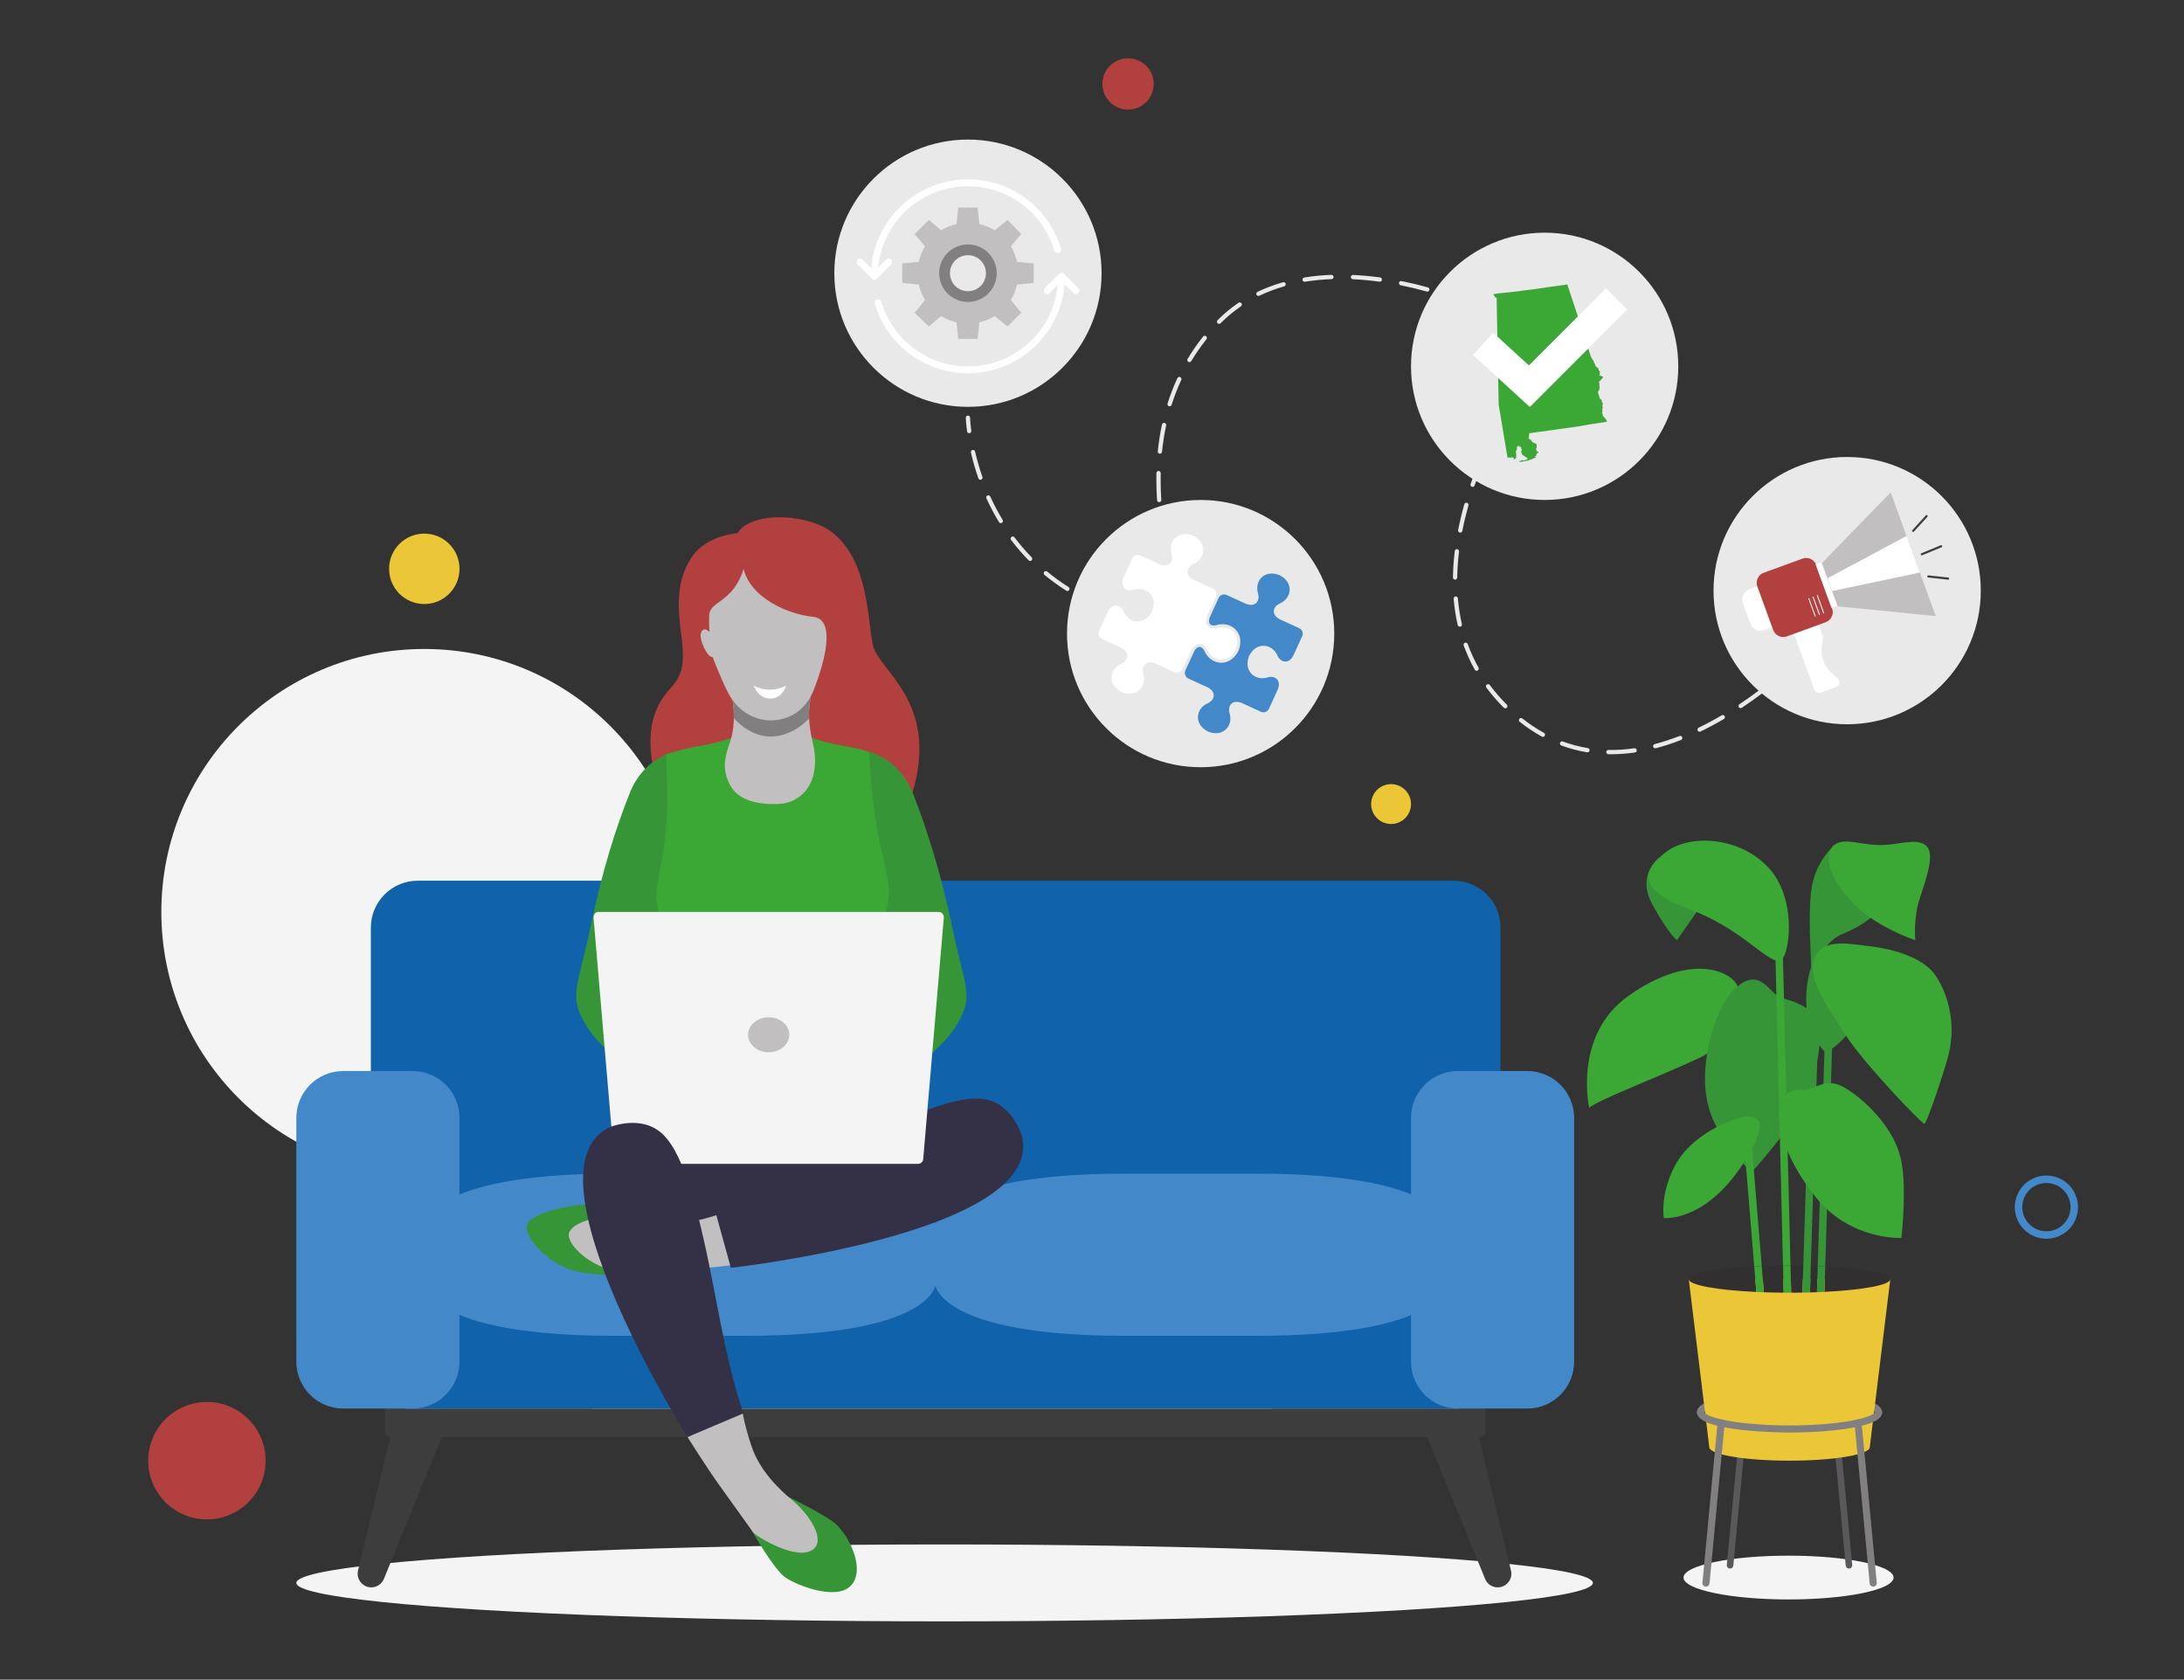 <?xml version="1.0" encoding="utf-8"?>
<!-- Generator: Adobe Illustrator 24.0.0, SVG Export Plug-In . SVG Version: 6.00 Build 0)  -->
<svg version="1.1" id="Layer_1" xmlns="http://www.w3.org/2000/svg" xmlns:xlink="http://www.w3.org/1999/xlink" x="0px" y="0px"
	 viewBox="0 0 2042.94 1571.1" style="enable-background:new 0 0 2042.94 1571.1;" xml:space="preserve">
<rect x="0" y="0" width="2042.94" height="1571.1" fill="#333333" stroke="none"/>
<style type="text/css">
	.st0{fill:#EAE9EA;}
	.st1{fill:#B2403E;}
	.st2{fill:#F4F4F5;}
	.st3{fill:#3D3D3D;}
	.st4{fill:#BCBCBC;}
	.st5{fill:#1062AA;}
	.st6{fill:#4389C9;}
	.st7{fill:#369637;}
	.st8{fill:#C2BFC0;}
	.st9{fill:#343147;}
	.st10{fill:#3BA735;}
	.st11{clip-path:url(#SVGID_2_);}
	.st12{fill:#827F80;}
	.st13{fill:#FFFFFF;}
	.st14{fill:#5B585B;}
	.st15{fill:#EBC738;}
	.st16{fill:none;stroke:#4389C9;stroke-width:7;stroke-miterlimit:10;}
	.st17{fill:#312F30;}
</style>
<g>
	<g>
		<path class="st0" d="M906.57,405.19c-0.99,0-1.85-0.73-1.98-1.74c-1.04-7.84-1.16-12.46-1.17-12.65c-0.03-1.1,0.85-2.02,1.95-2.05
			c1.11-0.04,2.02,0.85,2.05,1.95c0,0.05,0.12,4.62,1.13,12.23c0.15,1.1-0.62,2.1-1.72,2.25
			C906.75,405.19,906.66,405.19,906.57,405.19z"/>
	</g>
	<g>
		<path class="st0" d="M1081.79,584.5c-0.12,0-0.25-0.01-0.37-0.04c-8.36-1.58-16.58-3.52-24.42-5.75c-1.06-0.3-1.68-1.41-1.38-2.47
			s1.41-1.68,2.47-1.38c7.73,2.2,15.83,4.1,24.07,5.66c1.09,0.21,1.8,1.25,1.59,2.34C1083.57,583.83,1082.74,584.5,1081.79,584.5z
			 M1038.61,572.59c-0.23,0-0.47-0.04-0.7-0.13c-7.95-2.97-15.7-6.35-23.03-10.05c-0.99-0.5-1.38-1.7-0.88-2.69
			c0.5-0.98,1.7-1.38,2.69-0.88c7.2,3.64,14.81,6.96,22.62,9.88c1.04,0.39,1.56,1.54,1.17,2.57
			C1040.18,572.1,1039.42,572.59,1038.61,572.59z M998.45,552.8c-0.37,0-0.74-0.1-1.07-0.31c-7.12-4.5-13.97-9.47-20.37-14.76
			c-0.85-0.7-0.97-1.96-0.27-2.82c0.7-0.85,1.96-0.97,2.82-0.27c6.27,5.19,12.99,10.05,19.96,14.46c0.93,0.59,1.21,1.83,0.62,2.76
			C999.76,552.47,999.11,552.8,998.45,552.8z M963.61,524.7c-0.52,0-1.04-0.2-1.43-0.6c-5.84-5.95-11.36-12.37-16.42-19.07
			c-0.67-0.88-0.49-2.14,0.39-2.8c0.88-0.66,2.14-0.49,2.8,0.39c4.96,6.57,10.37,12.86,16.08,18.68c0.77,0.79,0.76,2.05-0.03,2.83
			C964.62,524.51,964.11,524.7,963.61,524.7z M936.16,489.32c-0.68,0-1.33-0.34-1.71-0.96c-4.3-7.08-8.26-14.56-11.76-22.25
			c-0.46-1-0.01-2.19,0.99-2.65c1-0.46,2.19-0.01,2.65,0.99c3.43,7.54,7.31,14.89,11.54,21.83c0.57,0.94,0.27,2.17-0.67,2.75
			C936.88,489.23,936.52,489.32,936.16,489.32z M917.08,448.77c-0.83,0-1.6-0.52-1.89-1.34c-2.76-7.89-5.11-16.02-6.99-24.17
			c-0.25-1.08,0.42-2.15,1.5-2.4c1.08-0.25,2.15,0.42,2.4,1.5c1.84,8.01,4.16,16,6.87,23.75c0.37,1.04-0.18,2.18-1.23,2.55
			C917.53,448.73,917.3,448.77,917.08,448.77z"/>
	</g>
	<g>
		<path class="st0" d="M1114.02,588.9c-0.06,0-0.12,0-0.17-0.01c-4.2-0.37-8.41-0.81-12.51-1.32c-1.1-0.14-1.88-1.13-1.74-2.23
			c0.13-1.1,1.15-1.88,2.23-1.74c2.94,0.36,5.94,0.7,8.94,0.99c-0.86-1.96-2.08-4.8-3.53-8.44c-0.41-1.03,0.09-2.19,1.12-2.6
			c1.03-0.41,2.19,0.09,2.6,1.12c2.88,7.21,4.84,11.32,4.86,11.37c0.31,0.65,0.25,1.41-0.16,2
			C1115.29,588.58,1114.67,588.9,1114.02,588.9z"/>
	</g>
	<g>
		<path class="st0" d="M1102.2,558.47c-0.84,0-1.62-0.53-1.9-1.37c-2.66-7.97-5.08-16.14-7.22-24.3c-0.28-1.07,0.36-2.16,1.43-2.44
			c1.07-0.28,2.16,0.36,2.44,1.43c2.11,8.07,4.51,16.16,7.14,24.04c0.35,1.05-0.22,2.18-1.26,2.53
			C1102.62,558.43,1102.41,558.47,1102.2,558.47z M1090.44,514.65c-0.93,0-1.76-0.65-1.96-1.6c-1.71-8.38-3.12-16.79-4.19-25
			c-0.14-1.1,0.63-2.1,1.73-2.24c1.09-0.15,2.1,0.63,2.24,1.73c1.05,8.12,2.45,16.44,4.14,24.72c0.22,1.08-0.48,2.14-1.56,2.36
			C1090.7,514.64,1090.57,514.65,1090.44,514.65z M1084.3,469.72c-1.04,0-1.92-0.81-1.99-1.87c-0.42-6.42-0.63-12.83-0.63-19.05
			c0-2.1,0.02-4.23,0.07-6.32c0.02-1.1,0.92-2.01,2.04-1.95c1.1,0.03,1.98,0.94,1.95,2.04c-0.05,2.06-0.07,4.16-0.07,6.23
			c0,6.14,0.21,12.46,0.62,18.79c0.07,1.1-0.76,2.05-1.87,2.13C1084.39,469.72,1084.34,469.72,1084.3,469.72z M1084.99,424.4
			c-0.07,0-0.14,0-0.21-0.01c-1.1-0.11-1.9-1.09-1.79-2.19c0.87-8.55,2.2-16.99,3.93-25.1c0.23-1.08,1.29-1.77,2.38-1.54
			c1.08,0.23,1.77,1.29,1.54,2.37c-1.71,7.97-3.01,16.27-3.87,24.67C1086.88,423.63,1086.01,424.4,1084.99,424.4z M1094.05,380.03
			c-0.2,0-0.4-0.03-0.61-0.09c-1.05-0.33-1.64-1.46-1.3-2.51c2.58-8.15,5.68-16.13,9.21-23.72c0.46-1,1.65-1.44,2.66-0.97
			c1,0.47,1.44,1.65,0.97,2.66c-3.46,7.44-6.49,15.26-9.02,23.25C1095.68,379.48,1094.89,380.03,1094.05,380.03z M1112.6,338.74
			c-0.35,0-0.71-0.09-1.03-0.29c-0.95-0.57-1.25-1.8-0.69-2.74c4.34-7.23,9.22-14.26,14.52-20.9c0.69-0.86,1.95-1,2.81-0.32
			c0.86,0.69,1,1.95,0.32,2.81c-5.19,6.51-9.97,13.39-14.22,20.47C1113.94,338.39,1113.28,338.74,1112.6,338.74z M1418.65,307.64
			c-0.35,0-0.7-0.09-1.03-0.28c-6.74-4.04-14.17-8.02-22.07-11.83c-0.99-0.48-1.41-1.68-0.93-2.67c0.48-1,1.68-1.41,2.67-0.93
			c8,3.87,15.53,7.9,22.38,12c0.95,0.57,1.26,1.8,0.69,2.74C1420,307.29,1419.33,307.64,1418.65,307.64z M1140.33,302.96
			c-0.51,0-1.02-0.19-1.41-0.58c-0.79-0.78-0.79-2.04-0.02-2.83c5.99-6.06,12.6-11.57,19.64-16.35c0.92-0.62,2.16-0.38,2.78,0.53
			c0.62,0.91,0.38,2.16-0.53,2.78c-6.82,4.64-13.23,9.98-19.04,15.86C1141.36,302.76,1140.85,302.96,1140.33,302.96z
			 M1378.01,287.49c-0.25,0-0.51-0.05-0.76-0.15c-7.66-3.16-15.56-6.12-23.49-8.79c-1.05-0.35-1.61-1.49-1.26-2.53
			c0.35-1.05,1.49-1.61,2.53-1.26c8.01,2.7,16,5.69,23.74,8.89c1.02,0.42,1.51,1.59,1.08,2.61
			C1379.54,287.03,1378.8,287.49,1378.01,287.49z M1177.14,276.82c-0.75,0-1.46-0.42-1.8-1.14c-0.48-1-0.06-2.19,0.94-2.67
			c7.48-3.59,15.51-6.62,23.87-9.01c1.06-0.31,2.17,0.31,2.47,1.37s-0.31,2.17-1.37,2.47c-8.15,2.33-15.97,5.28-23.24,8.77
			C1177.72,276.75,1177.43,276.82,1177.14,276.82z M1335.11,272.74c-0.18,0-0.36-0.02-0.54-0.07c-8.14-2.26-16.34-4.22-24.38-5.84
			c-1.08-0.22-1.78-1.27-1.57-2.36s1.27-1.78,2.36-1.57c8.13,1.64,16.43,3.63,24.66,5.91c1.06,0.3,1.69,1.4,1.39,2.46
			C1336.79,272.16,1335.99,272.74,1335.11,272.74z M1220.36,263.56c-0.96,0-1.81-0.7-1.97-1.68c-0.18-1.09,0.56-2.12,1.65-2.3
			c8.09-1.32,16.61-2.16,25.32-2.49c1.11-0.04,2.03,0.82,2.08,1.92c0.04,1.1-0.82,2.03-1.92,2.08c-8.55,0.33-16.9,1.15-24.83,2.44
			C1220.58,263.55,1220.47,263.56,1220.36,263.56z M1290.7,263.49c-0.09,0-0.18-0.01-0.27-0.02c-8.45-1.15-16.83-1.92-24.92-2.29
			c-1.1-0.05-1.96-0.99-1.91-2.09s1-1.96,2.09-1.91c8.21,0.37,16.71,1.16,25.28,2.32c1.09,0.15,1.86,1.16,1.71,2.25
			C1292.54,262.76,1291.68,263.49,1290.7,263.49z"/>
	</g>
	<g>
		<path class="st0" d="M1437.63,337.22c-0.39,0-0.78-0.11-1.13-0.35c-0.91-0.62-1.14-1.87-0.52-2.78c2.9-4.23,5.05-7.22,6.25-8.84
			c-2.27-2.17-4.96-4.44-8.02-6.78c-0.88-0.67-1.05-1.93-0.38-2.8c0.67-0.88,1.92-1.05,2.8-0.38c3.77,2.88,7.02,5.69,9.66,8.34
			c0.7,0.71,0.78,1.82,0.17,2.62c-0.03,0.04-2.77,3.66-7.19,10.1C1438.9,336.92,1438.27,337.22,1437.63,337.22z"/>
	</g>
	<g>
		<path class="st0" d="M1507.03,705.51c-0.85,0-1.71-0.01-2.56-0.02c-1.1-0.02-1.98-0.93-1.96-2.04c0.02-1.09,0.91-1.96,2-1.96
			c0.01,0,0.02,0,0.04,0c7.9,0.14,16-0.39,24.21-1.59c1.09-0.16,2.11,0.6,2.27,1.69c0.16,1.09-0.6,2.11-1.69,2.27
			C1521.79,704.95,1514.29,705.51,1507.03,705.51z M1484.91,703.72c-0.11,0-0.22-0.01-0.33-0.03c-8.22-1.36-16.34-3.51-24.13-6.39
			c-1.04-0.38-1.56-1.53-1.18-2.57c0.38-1.04,1.53-1.56,2.57-1.18c7.55,2.79,15.42,4.88,23.4,6.2c1.09,0.18,1.83,1.21,1.65,2.3
			C1486.71,703.03,1485.87,703.72,1484.91,703.72z M1548.32,699.95c-0.89,0-1.7-0.6-1.93-1.5c-0.28-1.07,0.36-2.16,1.43-2.44
			c7.58-1.98,15.38-4.52,23.18-7.56c1.03-0.4,2.19,0.11,2.59,1.14c0.4,1.03-0.11,2.19-1.14,2.59c-7.95,3.1-15.9,5.69-23.62,7.7
			C1548.66,699.92,1548.49,699.95,1548.32,699.95z M1443.24,689.24c-0.33,0-0.66-0.08-0.96-0.25c-7.09-3.9-14.07-8.54-20.74-13.81
			c-0.87-0.68-1.01-1.94-0.33-2.81c0.68-0.87,1.94-1.01,2.81-0.33c6.5,5.13,13.29,9.66,20.19,13.45c0.97,0.53,1.32,1.75,0.79,2.72
			C1444.63,688.87,1443.95,689.24,1443.24,689.24z M1589.8,684.44c-0.74,0-1.46-0.42-1.8-1.13c-0.48-1-0.06-2.19,0.93-2.67
			c7.11-3.42,14.36-7.3,21.58-11.54c0.95-0.56,2.18-0.24,2.74,0.71c0.56,0.95,0.24,2.18-0.71,2.74
			c-7.31,4.29-14.66,8.22-21.86,11.69C1590.39,684.38,1590.09,684.44,1589.8,684.44z M1408.07,662.53c-0.51,0-1.02-0.19-1.41-0.58
			c-5.97-5.94-11.46-12.27-16.31-18.81c-0.66-0.89-0.47-2.14,0.42-2.8c0.89-0.66,2.14-0.47,2.8,0.42
			c4.73,6.38,10.09,12.55,15.92,18.35c0.78,0.78,0.79,2.05,0.01,2.83C1409.1,662.33,1408.58,662.53,1408.07,662.53z M1628.22,662.37
			c-0.65,0-1.28-0.31-1.67-0.89c-0.61-0.92-0.36-2.16,0.56-2.77c6.63-4.41,13.35-9.19,19.97-14.21c0.88-0.67,2.13-0.5,2.8,0.39
			c0.67,0.88,0.5,2.13-0.39,2.8c-6.69,5.07-13.48,9.9-20.18,14.36C1628.99,662.26,1628.6,662.37,1628.22,662.37z M1663.74,635.82
			c-0.57,0-1.14-0.25-1.54-0.72c-0.71-0.85-0.59-2.11,0.26-2.82c6.25-5.19,12.46-10.64,18.45-16.18c0.81-0.75,2.08-0.7,2.83,0.11
			c0.75,0.81,0.7,2.08-0.11,2.83c-6.04,5.59-12.3,11.08-18.61,16.32C1664.64,635.67,1664.19,635.82,1663.74,635.82z M1381.26,627.43
			c-0.7,0-1.38-0.37-1.75-1.02c-4.04-7.21-7.52-14.84-10.36-22.66c-0.38-1.04,0.16-2.19,1.2-2.56c1.04-0.38,2.19,0.16,2.56,1.2
			c2.77,7.62,6.16,15.04,10.09,22.07c0.54,0.96,0.2,2.18-0.77,2.72C1381.93,627.35,1381.59,627.43,1381.26,627.43z M1365.49,586.19
			c-0.91,0-1.74-0.63-1.95-1.55c-1.8-7.89-3.08-16.17-3.79-24.59c-0.09-1.1,0.72-2.07,1.83-2.16c1.13-0.1,2.07,0.73,2.16,1.83
			c0.69,8.24,1.94,16.32,3.7,24.04c0.25,1.08-0.43,2.15-1.5,2.4C1365.78,586.17,1365.63,586.19,1365.49,586.19z M1361.09,542.19
			c-0.01,0-0.02,0-0.03,0c-1.1-0.02-1.99-0.93-1.97-2.03c0.12-8.02,0.7-16.35,1.73-24.77c0.13-1.1,1.14-1.88,2.23-1.74
			c1.1,0.13,1.88,1.13,1.74,2.23c-1.01,8.28-1.58,16.47-1.7,24.34C1363.07,541.32,1362.18,542.19,1361.09,542.19z M1365.92,498.19
			c-0.13,0-0.26-0.01-0.39-0.04c-1.08-0.21-1.79-1.26-1.58-2.35c1.54-7.84,3.48-15.95,5.77-24.1c0.3-1.06,1.4-1.69,2.46-1.39
			c1.06,0.3,1.68,1.4,1.39,2.47c-2.25,8.04-4.17,16.05-5.69,23.79C1367.69,497.53,1366.85,498.19,1365.92,498.19z M1377.49,455.44
			c-0.21,0-0.43-0.04-0.64-0.11c-1.05-0.36-1.61-1.49-1.25-2.54c2.58-7.6,5.51-15.4,8.68-23.18c0.42-1.02,1.58-1.51,2.61-1.1
			c1.02,0.42,1.51,1.58,1.1,2.61c-3.15,7.7-6.04,15.43-8.6,22.95C1379.1,454.91,1378.32,455.44,1377.49,455.44z M1393.97,414.3
			c-0.28,0-0.56-0.06-0.83-0.18c-1-0.46-1.44-1.65-0.98-2.65c3.37-7.35,7.03-14.82,10.87-22.21c0.51-0.98,1.71-1.36,2.7-0.85
			c0.98,0.51,1.36,1.72,0.85,2.7c-3.81,7.33-7.44,14.75-10.79,22.04C1395.45,413.86,1394.73,414.3,1393.97,414.3z M1414.21,374.85
			c-0.33,0-0.67-0.08-0.98-0.26c-0.96-0.54-1.3-1.77-0.75-2.73c4.06-7.16,8.33-14.31,12.68-21.23c0.59-0.94,1.82-1.22,2.76-0.63
			c0.94,0.59,1.22,1.82,0.63,2.76c-4.32,6.88-8.55,13.97-12.58,21.08C1415.58,374.49,1414.9,374.85,1414.21,374.85z"/>
	</g>
	<g>
		<path class="st0" d="M1696.38,605.91c-0.51,0-1.01-0.19-1.4-0.58c-0.79-0.78-0.79-2.04-0.02-2.83c5.45-5.53,8.49-8.96,8.52-8.99
			c0.73-0.83,2-0.9,2.82-0.17c0.83,0.73,0.9,2,0.17,2.82c-0.12,0.14-3.13,3.53-8.67,9.15
			C1697.42,605.71,1696.9,605.91,1696.38,605.91z"/>
	</g>
</g>
<g>
	<circle class="st1" cx="193.56" cy="1366.28" r="54.92"/>
</g>
<g>
	<circle class="st2" cx="396.9" cy="853.03" r="245.99"/>
</g>
<g>
	<ellipse class="st2" cx="883.6" cy="1480.61" rx="606.4" ry="35.97"/>
</g>
<path class="st3" d="M1413.45,1469.29l-30.2-125.1h1.37c2.75,0,4.97-2.23,4.97-4.97v-21.72H360.07v21.72c0,2.75,2.23,4.97,4.97,4.97
	l-30.2,125.1c-0.19,0.88-0.3,1.79-0.3,2.73c0,7.05,5.71,12.76,12.76,12.76c5.34,0,9.91-3.29,11.82-7.95l54.17-132.65H1335
	l54.17,132.65c1.9,4.66,6.47,7.95,11.82,7.95c7.05,0,12.76-5.71,12.76-12.76C1413.75,1471.08,1413.64,1470.17,1413.45,1469.29z"/>
<g>
	<path class="st4" d="M423.21,1159.66c0,0-5.11,85.06,197.39,85.06s569.06,0,569.06,0v72.78H379.36L423.21,1159.66z"/>
</g>
<g>
	<path class="st4" d="M1320.28,1159.66c0,0,5.11,85.06-197.39,85.06s-569.06,0-569.06,0v72.78h810.29L1320.28,1159.66z"/>
</g>
<g>
	<path class="st5" d="M1403.63,1209.65c0,24.22-19.63,43.85-43.85,43.85H390.76c-24.22,0-43.85-19.63-43.85-43.85V867.64
		c0-24.22,19.63-43.85,43.85-43.85h969.02c24.22,0,43.85,19.63,43.85,43.85V1209.65z"/>
</g>
<g>
	<rect x="360.07" y="1185.91" class="st5" width="1029.52" height="131.6"/>
</g>
<g>
	<path class="st6" d="M697.7,1097.79H574.48c-174.95,0-177.57,48.22-177.57,48.22v8.01v39.23v8.01c0,0,2.62,48.22,177.57,48.22h1.92
		h119.38h1.92c174.95,0,177.57-48.22,177.57-48.22v-8.01v-39.23v-8.01C875.27,1146.02,872.65,1097.79,697.7,1097.79z"/>
</g>
<g>
	<path class="st6" d="M1175.63,1097.79h-123.22c-174.95,0-177.57,48.22-177.57,48.22v8.01v39.23v8.01c0,0,2.62,48.22,177.57,48.22
		h1.92h119.38h1.92c174.95,0,177.57-48.22,177.57-48.22v-8.01v-39.23v-8.01C1353.2,1146.02,1350.58,1097.79,1175.63,1097.79z"/>
</g>
<g>
	<g>
		<path class="st6" d="M429.79,1273.66c0,24.22-19.63,43.85-43.85,43.85h-64.89c-24.22,0-43.85-19.63-43.85-43.85v-227.99
			c0-24.22,19.63-43.85,43.85-43.85h64.89c24.22,0,43.85,19.63,43.85,43.85V1273.66z"/>
	</g>
	<g>
		<path class="st6" d="M1472.47,1273.66c0,24.22-19.63,43.85-43.85,43.85h-64.89c-24.22,0-43.85-19.63-43.85-43.85v-227.99
			c0-24.22,19.63-43.85,43.85-43.85h64.89c24.22,0,43.85,19.63,43.85,43.85V1273.66z"/>
	</g>
</g>
<g>
	<path class="st7" d="M702.77,1430.9c0,0,20.97,37.07,31.82,44.6c10.16,7.05,47.49,22.24,61.34,7.66
		c14.17-14.92-1.54-46.54-14.64-58.05c-9.07-7.97-43.98-25.09-43.98-25.09L702.77,1430.9z"/>
</g>
<g>
	<path class="st8" d="M643.08,1344.19c0,0,19.14,30.12,27.08,41.23s31.35,43.66,34.13,47.63s42.96,28.65,57.18,15.48
		c10.72-9.92-5.98-33.34-19.88-44.85s-31.06-28.58-38.55-50.8s-9.03-35.38-9.03-35.38L643.08,1344.19z"/>
</g>
<path class="st9" d="M607.88,1099.02c0,0-0.51-31.46,6.1-34.46s148.43,10.27,148.43,10.27s49.11,23.7,47.88,26.97
	c-1.24,3.26-45.41,46.76-45.41,46.76l-109.57,11.11L607.88,1099.02z"/>
<g>
	<g>
		<path class="st7" d="M577.05,1139.82c0,0-17.37-10.2-25.08-12.61c-7.7-2.41-57.79,6.26-59.23,19.74
			c-1.44,13.48,24.56,38.53,49.12,42.86c24.56,4.33,53.08,2.91,64.1-0.47S577.05,1139.82,577.05,1139.82z"/>
	</g>
	<g>
		<path class="st8" d="M690.18,1129.13c0,0-25.52,11.08-44.3,13.48c-18.78,2.41-71.27-2.89-78.49-3.85
			c-7.22-0.96-32.53,4.21-35.15,14.93c-2.66,10.83,24.08,36.6,55.86,36.12s80.9-3.37,112.2-8.67
			C731.59,1175.85,690.18,1129.13,690.18,1129.13z"/>
	</g>
</g>
<g>
	<path class="st9" d="M955.93,1062.67c0,0-8.82-31.56-36.86-34.8c-28.04-3.23-77.21,18.28-153.44,58.37
		c-76.22,40.09-97.19,44.49-97.19,44.49l15.23,55.17C683.68,1185.91,977.82,1153.32,955.93,1062.67z"/>
</g>
<g>
	<path class="st1" d="M689.65,498.74c0,0-28.14,1.84-41.8,21.34c-12.04,17.18-15.28,37.55-11.26,67.9
		c4.49,33.91,2.52,42.66-10.55,57.15c-16.64,18.46-19.43,40.11-16.64,63.71c3.05,25.78,38.48,59.37,36.36,69.31
		c-2.13,9.94,181.95,7.5,181.95,7.5s10.07,9.81,25.92-44.29c25.23-86.16-32.25-113.57-37.22-138.41
		c-4.97-24.84-4.25-77.87-37.3-104.5C756.68,480.39,703.14,477.45,689.65,498.74z"/>
</g>
<g>
	<g>
		<path class="st7" d="M630.16,703.21c0,0-28.05,6-40.92,38.16c-12.86,32.15-25.96,72.86-37.07,126.64
			c-11.11,53.79-20.81,63.36-4.44,90.25c16.37,26.89,45.6,42.68,45.6,42.68l28.06-80.09L608.45,880c0,0,8.85-35.16,18.79-45.68
			C637.18,823.79,630.16,703.21,630.16,703.21z"/>
	</g>
	<g>
		<path class="st7" d="M812.71,703.21c0,0,28.05,6,40.92,38.16s26.71,75.42,37.82,129.2c11.11,53.79,20.06,60.8,3.69,87.69
			c-16.37,26.89-45.6,42.68-45.6,42.68l-28.06-80.09l16.95-42.68c0,0-12.86-33.32-22.8-43.85
			C805.68,823.79,812.71,703.21,812.71,703.21z"/>
	</g>
</g>
<g>
	<path class="st10" d="M823.3,790.27c-8.75-40.31-9.12-75.96-10.6-87.06c0,0-9.75-3.28-18.72-4.65
		c-22.16-3.38-38.11-9.62-38.11-9.62h-29.03h-9.82h-29.03c0,0-15.95,6.24-38.11,9.62c-8.97,1.37-26.33,6.9-26.33,6.9
		c-1.48,11.1,3.62,39.2-2.26,86.24c-3.84,30.71-16.18,50.8,3.8,81.51h91.94h9.82h91.94C838.76,842.51,830.49,823.36,823.3,790.27z"
		/>
</g>
<g>
	<path class="st2" d="M863.58,1084.26c-0.21,2.42-2.33,4.37-4.74,4.37H579.21c-2.41,0-4.53-1.96-4.74-4.37l-19.24-225.58
		c-0.27-3.12,1.74-5.65,4.49-5.65h318.62c2.75,0,4.76,2.53,4.49,5.65L863.58,1084.26z"/>
</g>
<g>
	<ellipse class="st8" cx="719.03" cy="967.91" rx="19.29" ry="16.37"/>
</g>
<g>
	<path class="st8" d="M684.77,651.21c0,0,4.89,24.1-1.99,43.02c-6.14,16.88-6.36,26.75-0.44,39.02
		c7.53,15.62,26.85,19.78,47.02,18.68s39.81-20.17,30.81-57.79c-5.7-23.81-2.8-35.03-1.97-42.03
		C759.02,645.11,684.77,651.21,684.77,651.21z"/>
</g>
<g>
	<defs>
		<path id="SVGID_1_" d="M684.77,651.21c0,0,4.89,24.1-1.99,43.02c-6.14,16.88-6.36,26.75-0.44,39.02
			c7.53,15.62,26.85,19.78,47.02,18.68s39.81-20.17,30.81-57.79c-5.7-23.81-2.8-35.03-1.97-42.03
			C759.02,645.11,684.77,651.21,684.77,651.21z"/>
	</defs>
	<clipPath id="SVGID_2_">
		<use xlink:href="#SVGID_1_"  style="overflow:visible;"/>
	</clipPath>
	<g class="st11">
		<path class="st12" d="M658.67,569.24c-0.09,1.38-1.32,22.36,0,35.08c0,0-4.38-2.63-5.26,3.95s3.51,20.61,7.89,19.29
			c0,0,9.65,22.58,18.85,36.17s23.68,25.21,40.78,25.21c17.1,0,34.5-11.33,45.43-28.96c10.83-17.45,14.64-26.29,14.64-26.29
			s-0.44-39.02-21.48-47.79c-21.05-8.77-62.26-22.36-70.59-46.92c0,0-7.02,7.89-17.54,14.91
			C660.86,560.91,659.18,561.79,658.67,569.24z"/>
	</g>
</g>
<g>
	<path class="st8" d="M663.33,576.61c-0.02,1.39-0.19,8.49,0.34,14.55c0,0-5.41-5.95-7.94,0.64c-2.38,6.19,6.43,24.02,10.82,22.7
		c0,0,7.81,20.7,14.89,34.24c7.6,14.55,22.4,25.09,39.5,25.09c17.1,0,32.81-9.37,40.34-28.7c9.27-23.81,21.81-65.98-0.88-68.2
		c-22.36-2.19-58.17-17.1-64.89-44.87c0,0-3.05,12.27-11.91,21.72C672.58,565.52,663.52,565.86,663.33,576.61z"/>
</g>
<g>
	<path class="st9" d="M570.43,1054.31c0,0,30.21-12.71,50.17,7.25c19.96,19.96,33.66,71.85,49.63,156.48s25.55,103.79,25.55,103.79
		l-52.69,22.35C643.08,1344.19,485.8,1093.5,570.43,1054.31z"/>
</g>
<g>
	<path class="st13" d="M705.1,641.34c0,0,13.7,8.5,30.25,0c0,0-3.23,11.96-14.74,12.11S705.1,641.34,705.1,641.34z"/>
</g>
<g>
	<ellipse class="st2" cx="1673.04" cy="1475.61" rx="98.25" ry="20.48"/>
</g>
<g>
	<g>
		<path class="st14" d="M1618.33,1467.17c-0.1,0-0.19,0-0.29-0.01c-1.69-0.16-2.93-1.66-2.77-3.34l13.11-138.53
			c0.16-1.69,1.65-2.94,3.34-2.77c1.69,0.16,2.93,1.66,2.77,3.34l-13.11,138.53C1621.24,1465.98,1619.9,1467.17,1618.33,1467.17z"/>
	</g>
	<g>
		<path class="st14" d="M1729.55,1467.17c-1.56,0-2.9-1.19-3.05-2.78l-13.11-138.53c-0.16-1.69,1.08-3.19,2.77-3.34
			c1.69-0.17,3.18,1.08,3.34,2.77l13.11,138.53c0.16,1.69-1.08,3.19-2.77,3.34C1729.75,1467.17,1729.65,1467.17,1729.55,1467.17z"/>
	</g>
</g>
<g>
	<ellipse class="st15" cx="1673.95" cy="1353.62" rx="75.06" ry="12.66"/>
</g>
<g>
	<path class="st12" d="M1590.6,1324.35c-1.83,0-3.32-1.52-3.32-3.35c0-6.3,8.62-10.84,27.12-14.31c15.94-2.99,37.08-4.63,59.54-4.63
		c3.54,0,86.66,0.21,86.66,18.95c0,1.83-1.49,3.32-3.32,3.32s-3.32-1.49-3.32-3.32l0,0c-0.01,0-1.84-4.25-23.18-8.06
		c-15.37-2.74-35.55-4.25-56.84-4.25s-41.47,1.51-56.84,4.25c-21.39,3.82-23.18,8.08-23.19,8.12
		C1593.92,1322.89,1592.43,1324.35,1590.6,1324.35z"/>
</g>
<g>
	<polyline class="st15" points="1579.68,1196.51 1598.88,1353.62 1749.01,1353.62 1768.21,1196.51 1584.04,1196.51 	"/>
</g>
<g>
	<path class="st12" d="M1673.95,1339.95c-3.54,0-86.66-0.21-86.66-18.95h6.64l0,0c0.01,0,1.84,4.25,23.18,8.06
		c15.37,2.74,35.55,4.25,56.84,4.25s41.47-1.51,56.84-4.25c21.39-3.82,23.18-8.08,23.19-8.12l6.63,0.06
		c0,6.3-8.62,10.84-27.12,14.31C1717.55,1338.3,1696.41,1339.95,1673.95,1339.95z"/>
</g>
<g>
	<path class="st12" d="M1595.79,1484.09c-0.1,0-0.21,0-0.32-0.01c-1.82-0.17-3.16-1.79-2.99-3.62l14.17-149.76
		c0.17-1.82,1.78-3.16,3.62-2.99c1.82,0.17,3.16,1.79,2.99,3.62l-14.17,149.76C1598.93,1482.8,1597.48,1484.09,1595.79,1484.09z"/>
</g>
<g>
	<path class="st12" d="M1752.22,1484.09c-1.69,0-3.14-1.29-3.3-3.01l-14.17-149.76c-0.17-1.82,1.17-3.44,2.99-3.62
		c1.83-0.17,3.44,1.17,3.62,2.99l14.17,149.76c0.17,1.82-1.17,3.44-2.99,3.62C1752.43,1484.09,1752.33,1484.09,1752.22,1484.09z"/>
</g>
<g>
	<circle class="st0" cx="1123.09" cy="592.65" r="125"/>
</g>
<g>
	<circle class="st0" cx="905.43" cy="255.55" r="125"/>
</g>
<g>
	<circle class="st0" cx="1444.88" cy="342.65" r="125"/>
</g>
<g>
	<circle class="st15" cx="396.9" cy="532.07" r="32.94"/>
</g>
<g>
	<circle class="st16" cx="1914.23" cy="1129.13" r="26.07"/>
</g>
<g>
	<circle class="st1" cx="1055.21" cy="78.53" r="24"/>
</g>
<g>
	<circle class="st15" cx="1301.23" cy="752.1" r="18.65"/>
</g>
<g>
	<g>
		<g>
			<path class="st13" d="M1129.32,607.83c1.7,3.82,4.47,6.57,7.66,8.03c6.34,2.9,14.33,0.72,18.88-8.2
				c3.79-9.27,0.21-16.75-6.13-19.65c-3.19-1.46-7.08-1.76-11.08-0.55c-2.5,0.76-4.87,0.63-6.73-0.22
				c-3.53-1.62-5.23-5.86-2.56-11.7l7.96-17.4c1.31-2.86,0.05-6.23-2.81-7.54l-17.39-7.96l0,0c-8.92-4.08-7.7-12.01-0.77-15.09
				c11.42-5.08,13.24-19.71-0.17-26.54c-13.94-5.69-23.82,5.26-20.2,17.21c2.2,7.26-3,13.37-11.93,9.28l0,0l-17.39-7.96
				c-2.86-1.31-6.23-0.05-7.54,2.8l-7.97,17.41c-2.66,5.84-0.96,10.08,2.56,11.69c1.86,0.85,4.22,0.97,6.73,0.22
				c4-1.21,7.89-0.91,11.08,0.55c6.34,2.9,9.92,10.38,6.13,19.65c-4.54,8.92-12.54,11.1-18.88,8.2c-3.19-1.46-5.96-4.21-7.66-8.03
				c-1.06-2.39-2.7-4.1-4.56-4.95c-3.53-1.62-7.85-0.13-10.53,5.7l-7.97,17.41c-1.31,2.86-0.05,6.23,2.8,7.54l17.39,7.96l0,0
				c8.92,4.08,7.7,12.01,0.77,15.09c-11.42,5.08-13.24,19.71,0.17,26.54c13.94,5.69,23.82-5.26,20.2-17.21
				c-2.2-7.26,3-13.37,11.93-9.28l0,0l17.39,7.96c2.86,1.31,6.23,0.05,7.54-2.8l7.96-17.4c2.68-5.84,7-7.33,10.53-5.71
				C1126.62,603.73,1128.26,605.44,1129.32,607.83z"/>
		</g>
	</g>
	<g>
		<g>
			<path class="st6" d="M1195.03,613.27c3.08,6.93,11.01,8.16,15.09-0.76l7.96-17.39c1.31-2.86,0.05-6.23-2.8-7.54l-17.39-7.96l0,0
				c-8.92-4.08-7.7-12.01-0.77-15.09c11.42-5.08,13.24-19.71-0.17-26.54c-13.94-5.69-23.82,5.26-20.2,17.21
				c2.2,7.26-3,13.37-11.93,9.28l0,0l-17.39-7.96c-2.85-1.31-6.23-0.05-7.54,2.8l0,0l-7.96,17.4c-1.72,3.78-1.28,6.82,1.16,7.93
				c1.28,0.59,2.96,0.61,4.72,0.08c4.5-1.36,9.15-1.12,13.09,0.69c8.48,3.88,11.6,13.47,7.58,23.31l-0.05,0.11l-0.05,0.1
				c-4.82,9.47-14.12,13.38-22.6,9.49c-3.94-1.8-7.17-5.16-9.08-9.46c-0.75-1.69-1.87-2.94-3.15-3.52
				c-2.44-1.12-5.03,0.53-6.76,4.31l-7.96,17.4c0,0,0,0,0,0c-1.31,2.86-0.05,6.23,2.8,7.54l17.39,7.96l0,0
				c8.92,4.08,7.7,12.01,0.77,15.09c-11.42,5.08-13.24,19.71,0.17,26.54c13.94,5.69,23.82-5.26,20.2-17.21
				c-2.2-7.26,3-13.37,11.93-9.28l0,0l17.39,7.96c2.86,1.31,6.23,0.05,7.54-2.81l7.96-17.39c4.08-8.92-2.02-14.12-9.28-11.93
				c-11.95,3.62-22.9-6.26-17.21-20.2C1175.32,600.03,1189.96,601.85,1195.03,613.27z"/>
		</g>
	</g>
</g>
<g>
	<g>
		<path class="st13" d="M957.07,325.18c-0.04,0.03-0.16,0.13-0.22,0.17C956.92,325.29,956.99,325.24,957.07,325.18z"/>
	</g>
	<g>
		<path class="st13" d="M983.2,291.31C983.25,291.18,983.27,291.13,983.2,291.31L983.2,291.31z"/>
	</g>
	<g>
		<path class="st13" d="M827.63,225.65C827.58,225.77,827.56,225.82,827.63,225.65L827.63,225.65z"/>
	</g>
	<g>
		<path class="st13" d="M853.77,191.77c0.04-0.03,0.16-0.13,0.22-0.17C853.92,191.66,853.84,191.71,853.77,191.77z"/>
	</g>
	<g>
		<path class="st13" d="M983.13,225.61c0.05,0.12,0.07,0.16,0.07,0.16c-0.02-0.05-0.04-0.09-0.06-0.14
			C983.14,225.62,983.13,225.62,983.13,225.61z"/>
	</g>
	<g>
		<path class="st13" d="M820.12,260.74c3.9-3.9,7.79-7.79,11.69-11.69c0.56-0.56,1.14-1.14,1.7-1.7c1.23-1.23,1.23-3.34,0-4.57
			c-1.23-1.23-3.32-1.23-4.57,0c-2.51,2.51-5.01,5.01-7.51,7.51c0.03-0.37,0.07-0.75,0.11-1.12c0.04-0.45,0.11-0.88,0.15-1.34
			c0.02-0.21,0.05-0.44,0.08-0.66c0.02-0.15,0.04-0.33,0.05-0.4c0.56-3.97,1.42-7.9,2.52-11.74c0.56-1.94,1.19-3.86,1.88-5.78
			c0.32-0.86,0.65-1.7,0.97-2.55c0.15-0.41,0.32-0.8,0.5-1.19c-0.02,0.06-0.04,0.1-0.06,0.13c0.06-0.15,0.16-0.38,0.19-0.41
			c0.11-0.26,0.24-0.52,0.35-0.78c1.6-3.56,3.41-7.01,5.46-10.31c1.01-1.64,2.09-3.26,3.21-4.83c0.52-0.73,1.06-1.45,1.6-2.16
			c0.01-0.01,0.06-0.07,0.19-0.24c0.11-0.15,0.24-0.3,0.35-0.45c0.35-0.45,0.71-0.88,1.06-1.32c2.46-2.98,5.11-5.8,7.94-8.43
			c1.38-1.29,2.8-2.52,4.25-3.71c0.37-0.3,0.73-0.6,1.1-0.88c0.14-0.12,0.3-0.23,0.45-0.35c-0.03,0.02,0.01-0.01,0.24-0.19
			c0.82-0.63,1.66-1.25,2.5-1.83c3.17-2.24,6.49-4.27,9.92-6.06c1.68-0.88,3.41-1.7,5.16-2.48c0.26-0.11,0.52-0.24,0.8-0.35
			c0.11-0.04,0.58-0.24,0.02,0c0.43-0.19,0.88-0.37,1.34-0.54c0.97-0.39,1.96-0.76,2.96-1.12c3.69-1.32,7.49-2.39,11.3-3.21
			c1.96-0.41,3.95-0.76,5.95-1.04c0.04-0.01,0.07-0.01,0.1-0.01c0.02,0,0.04,0,0.07-0.01c0.24-0.02,0.5-0.06,0.73-0.09
			c0.5-0.06,0.99-0.11,1.49-0.17c1.04-0.11,2.09-0.19,3.13-0.26c4.23-0.28,8.46-0.26,12.66,0.06c0.99,0.06,1.96,0.17,2.96,0.28
			c0.52,0.06,1.04,0.13,1.53,0.19c0.28,0.04,0.35,0.04,0.34,0.04c0.01,0,0.02,0,0.03,0c0.3,0.04,0.6,0.09,0.91,0.13
			c2.03,0.3,4.03,0.69,6.02,1.14c4.03,0.91,8,2.11,11.86,3.6c0.47,0.17,0.93,0.37,1.4,0.54c0.28,0.11,0.56,0.22,0.84,0.35
			c0.08,0.04,0.45,0.19,0.2,0.08c0.97,0.41,1.91,0.84,2.86,1.28c1.79,0.84,3.56,1.75,5.29,2.72c3.54,1.96,6.92,4.19,10.16,6.62
			c0.02,0.02,0.21,0.17,0.35,0.27c0.13,0.11,0.26,0.2,0.41,0.31c0.39,0.3,0.78,0.6,1.14,0.93c0.84,0.69,1.66,1.38,2.48,2.09
			c1.47,1.29,2.91,2.65,4.29,4.03c1.42,1.42,2.78,2.91,4.12,4.42c0.6,0.71,1.21,1.42,1.79,2.16c0.3,0.39,0.6,0.78,0.93,1.14
			c0.04,0.05,0.07,0.09,0.09,0.12c0.03,0.04,0.07,0.09,0.12,0.16c0.17,0.24,0.37,0.47,0.54,0.71c2.42,3.24,4.62,6.64,6.58,10.2
			c0.95,1.75,1.86,3.52,2.7,5.31c0.22,0.45,0.41,0.91,0.63,1.36c0.13,0.28,0.24,0.54,0.37,0.82c0.01,0.02,0.03,0.07,0.05,0.12
			c-0.01-0.02-0.02-0.05-0.03-0.07c0.01,0.03,0.03,0.06,0.04,0.1c0.03,0.07,0.06,0.14,0.06,0.14c0.39,0.94,0.77,1.87,1.11,2.83
			c0.71,1.88,1.34,3.8,1.92,5.72c0.5,1.68,2.27,2.74,3.99,2.27c1.66-0.45,2.76-2.31,2.27-3.99c-4.9-16.29-14.35-31.13-27.16-42.33
			c-12.92-11.28-28.95-18.92-45.93-21.46c-17.24-2.59-34.78-0.3-50.74,6.69c-14.91,6.54-27.81,17.26-37.28,30.46
			c-9.46,13.14-15.11,28.85-16.47,45.01c-2.16-2.16-4.32-4.32-6.48-6.48c-0.56-0.56-1.14-1.14-1.7-1.7c-1.23-1.23-3.34-1.23-4.57,0
			c-1.23,1.23-1.23,3.34,0,4.57c3.9,3.9,7.79,7.79,11.69,11.69c0.56,0.56,1.14,1.14,1.7,1.7c0.59,0.62,1.41,1.02,2.29,0.98
			c0.41-0.02,0.81-0.11,1.18-0.26C819.42,261.29,819.8,261.06,820.12,260.74z"/>
	</g>
	<g>
		<path class="st13" d="M1008.71,269.59c-3.9-3.9-7.79-7.79-11.69-11.69c-0.53-0.53-1.07-1.07-1.6-1.6
			c-0.6-0.73-1.49-1.21-2.46-1.16c-0.88,0.1-1.7,0.51-2.29,1.13c-3.88,3.88-7.74,7.74-11.62,11.62c-0.56,0.56-1.14,1.14-1.7,1.7
			c-1.23,1.23-1.23,3.34,0,4.57c1.23,1.23,3.34,1.23,4.57,0c2.5-2.5,4.99-4.99,7.49-7.49c-0.03,0.37-0.07,0.75-0.11,1.12
			c-0.04,0.45-0.11,0.88-0.15,1.34c-0.02,0.21-0.05,0.44-0.08,0.66c-0.02,0.15-0.04,0.33-0.05,0.4c-0.56,3.97-1.42,7.9-2.52,11.74
			c-0.56,1.94-1.19,3.86-1.88,5.78c-0.32,0.86-0.65,1.7-0.97,2.55c-0.15,0.41-0.32,0.8-0.5,1.19c0.02-0.06,0.04-0.1,0.06-0.13
			c-0.06,0.15-0.16,0.38-0.19,0.41c-0.11,0.26-0.24,0.52-0.35,0.78c-1.6,3.56-3.41,7.01-5.46,10.31c-1.01,1.64-2.09,3.26-3.21,4.83
			c-0.52,0.73-1.06,1.45-1.6,2.16c-0.01,0.01-0.06,0.07-0.19,0.24c-0.11,0.15-0.24,0.3-0.35,0.45c-0.35,0.45-0.71,0.88-1.06,1.32
			c-2.46,2.98-5.11,5.8-7.94,8.43c-1.38,1.29-2.8,2.52-4.25,3.71c-0.37,0.3-0.73,0.6-1.1,0.88c-0.14,0.12-0.3,0.23-0.45,0.35
			c0.03-0.02-0.01,0.01-0.24,0.19c-0.82,0.63-1.66,1.25-2.5,1.83c-3.17,2.24-6.49,4.27-9.92,6.06c-1.68,0.88-3.41,1.7-5.16,2.48
			c-0.26,0.11-0.52,0.24-0.8,0.35c-0.11,0.04-0.58,0.24-0.02,0c-0.43,0.19-0.88,0.37-1.34,0.54c-0.97,0.39-1.96,0.76-2.96,1.12
			c-3.69,1.32-7.49,2.39-11.3,3.21c-1.96,0.41-3.95,0.76-5.95,1.04c-0.04,0.01-0.07,0.01-0.1,0.01c-0.02,0-0.04,0-0.07,0.01
			c-0.24,0.02-0.5,0.06-0.73,0.09c-0.5,0.06-0.99,0.11-1.49,0.17c-1.04,0.11-2.09,0.19-3.13,0.26c-4.23,0.28-8.46,0.26-12.68-0.06
			c-0.99-0.09-1.96-0.17-2.96-0.28c-0.52-0.06-1.04-0.13-1.55-0.19c-0.28-0.04-0.35-0.04-0.34-0.04c-0.01,0-0.02,0-0.03,0
			c-0.3-0.04-0.6-0.09-0.93-0.13c-2.03-0.3-4.03-0.69-6.04-1.14c-4.03-0.91-8-2.11-11.86-3.6c-0.47-0.17-0.93-0.37-1.4-0.54
			c-0.28-0.11-0.56-0.24-0.84-0.35c-0.07-0.04-0.41-0.18-0.24-0.1c-0.95-0.41-1.89-0.84-2.83-1.28c-1.79-0.84-3.56-1.77-5.31-2.74
			c-3.54-1.98-6.92-4.21-10.16-6.64c-0.02-0.02-0.21-0.17-0.35-0.27c-0.13-0.11-0.26-0.2-0.41-0.31c-0.39-0.3-0.78-0.6-1.14-0.93
			c-0.84-0.69-1.66-1.38-2.48-2.09c-1.47-1.29-2.91-2.65-4.29-4.06c-1.42-1.42-2.78-2.91-4.12-4.44c-0.6-0.71-1.21-1.42-1.79-2.16
			c-0.3-0.39-0.63-0.78-0.93-1.16c-0.04-0.05-0.07-0.09-0.09-0.12c-0.03-0.04-0.07-0.09-0.12-0.16c-0.17-0.24-0.37-0.47-0.54-0.71
			c-2.42-3.26-4.62-6.67-6.56-10.23c-0.95-1.75-1.86-3.52-2.7-5.33c-0.22-0.45-0.41-0.91-0.63-1.36c-0.13-0.28-0.24-0.54-0.37-0.82
			c-0.04-0.09-0.24-0.58-0.02-0.06c-0.43-1.01-0.82-2.05-1.21-3.06c-0.71-1.88-1.34-3.8-1.92-5.72c-0.5-1.68-2.27-2.74-3.99-2.27
			c-1.66,0.45-2.76,2.31-2.27,3.99c4.88,16.31,14.32,31.19,27.16,42.41c12.92,11.3,28.97,18.96,45.97,21.51
			c17.24,2.59,34.8,0.32,50.76-6.69c14.91-6.54,27.81-17.26,37.28-30.46c9.45-13.2,15.08-28.89,16.45-45.03
			c2.18,2.18,4.36,4.36,6.55,6.55c0.56,0.56,1.14,1.14,1.7,1.7c1.23,1.23,3.34,1.23,4.57,0
			C1009.94,272.93,1009.94,270.84,1008.71,269.59z"/>
	</g>
</g>
<g>
	<path class="st8" d="M966.89,264.66v-18.23l-15.51-1.55c-1.16-5.04-3.1-10.08-5.82-14.35l9.69-11.63l-12.8-13.18l-12.02,9.69
		c-4.27-2.71-9.31-4.65-14.35-5.82l-1.55-15.51h-18.23l-1.55,15.51c-5.04,1.16-10.08,3.1-14.35,5.82l-11.63-9.69L855.6,218.9
		l9.69,11.63c-2.71,4.27-4.65,9.31-5.82,14.35l-15.51,1.55v18.23l15.51,1.55c1.16,5.04,3.1,10.08,5.82,14.35l-9.69,12.02l13.18,12.8
		l11.63-9.69c4.27,2.71,9.31,4.65,14.35,5.82l1.55,15.51h18.23l1.55-15.51c5.04-1.16,10.08-3.1,14.35-5.82l12.02,9.69l12.8-12.8
		l-9.69-12.02c2.71-4.27,4.65-9.31,5.82-14.35L966.89,264.66z M905.62,281.72c-14.35,0-25.98-11.63-25.98-25.98
		c0-14.35,11.63-25.98,25.98-25.98c14.35,0,25.98,11.63,25.98,25.98C931.6,270.09,919.97,281.72,905.62,281.72z"/>
</g>
<g>
	<circle class="st12" cx="905.43" cy="255.55" r="26.89"/>
</g>
<g>
	<circle class="st0" cx="905.43" cy="255.55" r="16.84"/>
</g>
<g>
	<path class="st10" d="M1502.98,393.78c0.06,0.17,0.13,0.45,0.2,0.73c-2.53,0.38-10.76,1.62-13.82,2.1
		c-3.79,0.61-11.34,1.97-15.13,2.55c-4.72,0.73-14.21,1.98-18.93,2.64c-6.18,0.85-24.74,3.43-24.74,3.43s-0.23,0.53-0.27,0.73
		c-0.05,0.28,0.01,0.88,0,1.18c-0.01,0.33-0.02,1.01-0.09,1.34c-0.06,0.26-0.42,0.75-0.41,1.02c0,0.25,0.25,0.7,0.41,0.89
		c0.27,0.31,1.06,0.62,1.39,0.86c0.23,0.16,0.66,0.53,0.84,0.74c0.27,0.31,0.63,1.04,0.89,1.35c0.16,0.18,0.52,0.5,0.73,0.61
		c0.35,0.2,1.15,0.36,1.53,0.49c0.27,0.12,0.86,0.31,1.09,0.5c0.25,0.22,0.63,0.83,0.72,1.16c0.1,0.34-0.03,1.06-0.02,1.4
		c0.01,0.32,0.16,0.95,0.07,1.26c-0.07,0.22-0.49,0.55-0.57,0.76c-0.07,0.22-0.11,0.71-0.04,0.94c0.05,0.18,0.34,0.47,0.41,0.66
		c0.07,0.22-0.01,0.71,0.11,0.91c0.08,0.13,0.39,0.3,0.55,0.34c0.2,0.06,0.66-0.12,0.85-0.03c0.14,0.08,0.35,0.39,0.36,0.55
		c0.01,0.2-0.26,0.54-0.41,0.68c-0.23,0.22-0.9,0.36-1.12,0.58c-0.13,0.16-0.26,0.55-0.31,0.75c-0.06,0.23-0.02,0.73-0.1,0.95
		c-0.06,0.19-0.27,0.55-0.41,0.68c-0.17,0.16-0.74,0.19-0.84,0.41c-0.07,0.16,0.02,0.61,0.18,0.68c0.19,0.09,0.59-0.38,0.8-0.32
		c0.1,0.03,0.22,0.15,0.33,0.3c-0.08,0.02-0.15,0.05-0.21,0.06c-0.9,0.32-2.59,1.22-3.48,1.58c-1.03,0.42-3.13,1.21-4.21,1.52
		c-0.67,0.19-2.04,0.41-2.73,0.54c-0.53,0.11-1.59,0.35-2.12,0.42c-0.34,0.05-1.04,0.03-1.39,0.09c-0.25,0.04-0.71,0.33-0.97,0.34
		c-0.24,0-0.82-0.03-0.91-0.24c-0.08-0.18,0.23-0.56,0.39-0.67c0.22-0.15,0.8-0.1,1.06-0.18c0.15-0.05,0.42-0.19,0.54-0.27
		c0.19-0.13,0.48-0.53,0.7-0.55c0.26-0.02,0.66,0.42,0.91,0.48c0.2,0.05,0.62,0,0.82-0.03c0.3-0.04,0.89-0.2,1.19-0.3
		c0.31-0.1,0.95-0.31,1.24-0.48c0.2-0.12,0.67-0.38,0.75-0.6c0.08-0.21-0.01-0.69-0.12-0.88c-0.2-0.3-0.86-0.64-1.18-0.78
		c-0.19-0.08-0.6-0.07-0.76-0.18c-0.17-0.12-0.32-0.54-0.46-0.7c-0.12-0.14-0.38-0.41-0.55-0.49c-0.14-0.06-0.47-0.02-0.6-0.09
		c-0.22-0.1-0.57-0.48-0.76-0.64c-0.22-0.18-0.76-0.49-0.88-0.76c-0.12-0.26,0.08-0.9-0.02-1.18c-0.09-0.21-0.57-0.44-0.64-0.67
		c-0.07-0.23,0.06-0.72,0.15-0.94c0.07-0.15,0.35-0.38,0.4-0.54c0.1-0.31,0.07-0.97-0.03-1.28c-0.06-0.21-0.42-0.5-0.48-0.69
		c-0.1-0.28,0.05-0.89-0.07-1.15c-0.06-0.17-0.32-0.43-0.48-0.52c-0.18-0.1-0.64,0.01-0.82-0.1c-0.15-0.07-0.31-0.42-0.45-0.51
		c-0.22-0.14-0.76-0.35-1-0.27c-0.26,0.09-0.51,0.63-0.67,0.85c-0.18,0.22-0.63,0.63-0.69,0.91c-0.06,0.23,0.18,0.72,0.2,0.96
		c0.03,0.18,0.06,0.58,0,0.76c-0.07,0.25-0.47,0.61-0.57,0.85c-0.12,0.29-0.18,0.93-0.25,1.24c-0.04,0.2-0.2,0.6-0.18,0.81
		c0.03,0.23,0.33,0.6,0.36,0.82c0.07,0.38-0.1,1.15-0.08,1.54c0,0.43,0.24,1.3,0.18,1.73c-0.05,0.35-0.33,1.02-0.54,1.3
		c-0.18,0.23-0.66,0.62-0.93,0.73c-0.19,0.08-0.65,0.21-0.82,0.09c-0.14-0.09-0.22-0.45-0.21-0.61c0.02-0.17,0.39-0.44,0.33-0.6
		c-0.09-0.24-0.73-0.24-0.97-0.34c-0.22-0.08-0.63-0.42-0.87-0.42c-0.3,0.01-0.75,0.5-1.03,0.57c-0.23,0.07-0.71,0.1-0.94,0.03
		c-0.21-0.05-0.5-0.47-0.73-0.48c-0.16-0.01-0.44,0.24-0.6,0.3c-0.19,0.07-0.61,0.08-0.76,0.22c-0.03,0.03-0.05,0.08-0.07,0.13
		l-8.35-49.92l-1.91-100.08h-1.24l-1.89-3.19c1.53-0.25,4.22-0.69,5.61-0.86c2.49-0.32,7.5-0.69,9.99-0.97
		c2.9-0.32,8.67-1.1,11.57-1.45c2.73-0.34,8.18-0.96,10.9-1.34c3.14-0.42,9.4-1.42,12.53-1.87c4.23-0.61,12.67-1.78,16.9-2.36
		c0.5-0.08,1.09-0.16,1.74-0.24l11.16,33.73c0,0,11.11,34.49,11.11,34.56c0,0.07,0.74,0.5,0.86,0.77c0.08,0.2-0.15,0.67-0.05,0.86
		c0.11,0.18,0.64,0.22,0.8,0.39c0.19,0.2,0.3,0.77,0.43,1.02c0.08,0.14,0.3,0.4,0.37,0.55c0.09,0.18,0.2,0.56,0.25,0.75
		c0.05,0.2,0.06,0.61,0.16,0.79c0.07,0.13,0.34,0.33,0.44,0.45c0.11,0.15,0.33,0.46,0.4,0.64c0.11,0.26,0.18,0.85,0.27,1.11
		c0.09,0.26,0.29,0.77,0.46,0.98c0.15,0.18,0.58,0.4,0.77,0.55c0.2,0.15,0.6,0.46,0.79,0.64c0.23,0.21,0.72,0.63,0.87,0.91
		c0.16,0.32,0.15,1.09,0.27,1.43c0.07,0.19,0.21,0.59,0.37,0.71c0.14,0.11,0.59-0.01,0.7,0.14c0.09,0.12-0.01,0.46-0.02,0.61
		c-0.03,0.16-0.18,0.47-0.16,0.63c0.02,0.2,0.29,0.55,0.31,0.75c0.03,0.23-0.06,0.72-0.13,0.94c-0.07,0.23-0.44,0.62-0.41,0.87
		c0.02,0.16,0.27,0.46,0.41,0.54c0.15,0.09,0.53,0.02,0.7,0.03c0.19,0.02,0.57,0.01,0.73,0.11c0.15,0.11,0.23,0.54,0.38,0.64
		c0.19,0.11,0.68-0.07,0.86,0.05c0.16,0.11,0.37,0.53,0.34,0.73c-0.03,0.18-0.41,0.37-0.5,0.52c-0.06,0.12-0.07,0.39-0.11,0.5
		c-0.05,0.13-0.13,0.43-0.25,0.52c-0.19,0.13-0.74-0.08-0.91,0.09c-0.14,0.13-0.01,0.58-0.09,0.75c-0.08,0.17-0.38,0.42-0.52,0.55
		c-0.2,0.17-0.71,0.41-0.88,0.61c-0.24,0.27-0.69,0.93-0.66,1.29c0.01,0.29,0.59,0.69,0.66,0.98c0.09,0.4-0.29,1.2-0.27,1.62
		c0.02,0.37,0.35,1.05,0.36,1.43c0.01,0.36-0.26,1.07-0.3,1.43c-0.03,0.3,0.03,1.14,0.03,1.21c0,0.06-0.4,0.83-0.59,1.07
		c-0.13,0.15-0.48,0.38-0.57,0.56c-0.14,0.31-0.07,1.25-0.07,1.32c0,0.08,0.35,1.22,0.5,1.61c0.09,0.25,0.33,0.7,0.4,0.96
		c0.1,0.32,0.2,1.01,0.28,1.33c0.06,0.29,0.15,0.9,0.29,1.17c0.12,0.22,0.46,0.61,0.66,0.77c0.2,0.15,0.75,0.25,0.92,0.43
		c0.13,0.15,0.24,0.56,0.29,0.75c0.09,0.36,0.05,1.13,0.17,1.48c0.12,0.3,0.59,0.79,0.71,1.08c0.13,0.31,0.29,0.97,0.25,1.3
		c-0.04,0.31-0.5,0.85-0.52,1.15c-0.01,0.35,0.42,0.95,0.45,1.3c0.03,0.37-0.19,1.11-0.27,1.48c-0.06,0.25-0.27,0.74-0.28,0.99
		c0,0.34,0.33,0.98,0.35,1.32c0.01,0.29-0.1,0.85-0.21,1.11c-0.05,0.14-0.32,0.37-0.33,0.52c-0.03,0.27,0.26,0.78,0.38,1.03
		c0.1,0.18,0.41,0.5,0.46,0.7c0.05,0.23-0.17,0.71-0.11,0.93c0.04,0.17,0.27,0.46,0.39,0.59c0.11,0.12,0.4,0.26,0.5,0.38
		c0.14,0.17,0.28,0.6,0.43,0.76c0.18,0.17,0.7,0.24,0.86,0.43c0.17,0.2,0.23,0.76,0.38,0.98c0.15,0.19,0.61,0.43,0.75,0.64
		C1502.69,392.82,1502.87,393.46,1502.98,393.78z"/>
</g>
<g>
	<polygon class="st13" points="1430.14,341.79 1396.8,311.29 1377.83,332.02 1431.01,380.68 1522.15,289.54 1502.28,269.68 	"/>
</g>
<g>
	<g>
		<circle class="st0" cx="1727.85" cy="552.46" r="125"/>
	</g>
	<g>
		<g>
			<path class="st13" d="M1675.62,569.63c1.89,5.19-0.78,10.93-5.97,12.82l-19.41,7.08c-5.19,1.89-10.93-0.78-12.82-5.97
				l-7.08-19.41c-1.89-5.19,0.78-10.93,5.97-12.82l19.41-7.08c5.19-1.89,10.93,0.78,12.82,5.97L1675.62,569.63z"/>
		</g>
		<g>
			<path class="st13" d="M1720.15,636.41c1.41,3.88-0.39,5.46-2.98,6.41l-13.66,4.99c-2.59,0.95-5.46-0.39-6.41-2.98l-22.63-62
				c-0.95-2.59,0.39-5.46,2.98-6.41l13.66-4.99c2.59-0.95,5.46,0.39,6.41,2.98c0,0,5.86,16.05,7.46,20.44
				c1.6,4.39-3.57,11.81,0.52,23S1718.73,632.53,1720.15,636.41z"/>
		</g>
		<g>
			<path class="st1" d="M1713.78,569.18c1.89,5.19-0.78,10.93-5.97,12.82l-36.32,13.26c-5.19,1.89-10.93-0.78-12.82-5.97
				l-14.86-40.71c-1.89-5.19,0.78-10.93,5.97-12.82l36.32-13.26c5.19-1.89,10.93,0.78,12.82,5.97L1713.78,569.18z"/>
		</g>
		<g>
			
				<rect x="1706.18" y="526.28" transform="matrix(0.939 -0.343 0.343 0.939 -84.254 619.065)" class="st13" width="5.67" height="43.17"/>
		</g>
		<g>
			<polygon class="st8" points="1810.76,576.29 1719.07,567.16 1704.28,526.61 1768.53,460.58 			"/>
		</g>
		<g>
			<polygon class="st13" points="1795.88,535.53 1713.86,552.88 1709.49,540.9 1783.41,501.34 			"/>
		</g>
		<g>
			<g>
				<path class="st13" d="M1705.94,573.9c-0.18,0-0.34-0.11-0.41-0.29l-6-16.44c-0.08-0.23,0.03-0.48,0.26-0.56
					c0.22-0.08,0.48,0.03,0.56,0.26l6,16.44c0.08,0.23-0.03,0.48-0.26,0.56C1706.04,573.89,1705.99,573.9,1705.94,573.9z"/>
			</g>
			<g>
				<path class="st13" d="M1701.97,575.35c-0.18,0-0.34-0.11-0.41-0.29l-6-16.44c-0.08-0.23,0.03-0.48,0.26-0.56
					c0.22-0.08,0.48,0.03,0.56,0.26l6,16.44c0.08,0.23-0.03,0.48-0.26,0.56C1702.07,575.34,1702.02,575.35,1701.97,575.35z"/>
			</g>
			<g>
				<path class="st13" d="M1698,576.8c-0.18,0-0.34-0.11-0.41-0.29l-6-16.44c-0.08-0.23,0.03-0.48,0.26-0.56
					c0.22-0.08,0.48,0.03,0.56,0.26l6,16.44c0.08,0.23-0.03,0.48-0.26,0.56C1698.1,576.79,1698.04,576.8,1698,576.8z"/>
			</g>
		</g>
	</g>
	<g>
		<path class="st3" d="M1789.6,497.53c-0.24,0-0.48-0.09-0.67-0.26c-0.41-0.37-0.44-1-0.06-1.41l12.56-13.76
			c0.37-0.41,1.01-0.44,1.41-0.06c0.41,0.37,0.44,1,0.06,1.41l-12.56,13.76C1790.14,497.42,1789.87,497.53,1789.6,497.53z"/>
	</g>
	<g>
		<path class="st3" d="M1822.28,542.21c-0.04,0-0.07,0-0.11-0.01l-18.52-2.01c-0.55-0.06-0.95-0.55-0.89-1.1
			c0.06-0.55,0.54-0.94,1.1-0.89l18.52,2.01c0.55,0.06,0.95,0.55,0.89,1.1C1823.21,541.83,1822.78,542.21,1822.28,542.21z"/>
	</g>
	<g>
		<path class="st3" d="M1797.7,519.43c-0.39,0-0.76-0.23-0.92-0.62c-0.21-0.51,0.03-1.09,0.54-1.31l18.06-7.47
			c0.51-0.21,1.09,0.03,1.31,0.54c0.21,0.51-0.03,1.09-0.54,1.31l-18.06,7.47C1797.96,519.41,1797.83,519.43,1797.7,519.43z"/>
	</g>
</g>
<g>
	<path class="st10" d="M1623.57,919.28c8.72,11.63,4,52.5-34.5,70.5s-96.5,40-102.5,46.5c0,0-15.51-68,37-105
		C1576.07,894.28,1613.07,905.28,1623.57,919.28z"/>
</g>
<g>
	<path class="st7" d="M1551.97,802.37c-1.01,0.97-21.36,16.08-6.36,43.58s23,33.5,23,33.5s18-25.5,23.5-34
		S1551.97,802.37,1551.97,802.37z"/>
</g>
<g>
	<path class="st7" d="M1712.49,794.17c0,0-15.15,13.89-18.28,39.12c-3.02,24.38,0.02,61.61,0.01,74.07c0,0.43,0,0.83-0.01,1.2
		c-0.24,11.07,5.53-25.26,29.11-34.89c23.58-9.62,33.93-21.17,38.74-27.43C1766.87,839.99,1712.49,794.17,1712.49,794.17z"/>
</g>
<g>
	<path class="st7" d="M1697.77,895.06c0,0-10.77,21.44-7.65,49.83c3.13,28.39,18.05,39.94,18.05,39.94s18.29-11.07,25.99-26.95
		S1697.77,895.06,1697.77,895.06z"/>
</g>
<g>
	<path class="st10" d="M1664.11,898.82c9.79-0.15,18.1-56.76-9.5-86.87c-27.5-30-74-31.5-95.5-15.5s-30,35,20,53.5
		S1651.11,899.02,1664.11,898.82z"/>
</g>
<g>
	<path class="st10" d="M1717.11,789.45c-10.81,6.39-9.5,25.92,12.5,51.46c22,25.54,62,38.54,62,38.54s-2.07-19.54,4-38.54
		c5.91-18.48,15.43-43.48,5.43-50.48s-25.74,0.48-44.03,0C1739.66,789.97,1726.45,783.93,1717.11,789.45z"/>
</g>
<g>
	<path class="st7" d="M1665.58,932.86c7.51,3.09,29.11,6.74,34.89,23.34s-3.13,58.23-15.4,79.64s-44.99,59.67-46.2,59.91
		c-1.2,0.24-35.37-29.35-42.35-67.85c-6.98-38.5,9.86-82.53,19.49-95.04s19.49-19.25,28.87-15.64S1657.4,929.49,1665.58,932.86z"/>
</g>
<g>
	<path class="st10" d="M1748.35,884.98c16.98,1.88,49.56,8.66,62.32,27.67c12.75,19.01,19.97,48.36,10.59,79.4
		c-9.38,31.04-19.49,58.71-21.17,59.19s-57.02-56.54-74.59-84.45c-17.56-27.91-38.54-56.16-25.99-74.83
		C1708.89,878.01,1731.99,883.17,1748.35,884.98z"/>
</g>
<g>
	<path class="st10" d="M1612.4,1051.24c0,0-31.52,12.27-45.71,39.22c-14.2,26.95-10.35,48.84-10.35,48.84s40.66,4.57,77.47-56.06
		C1670.63,1022.61,1612.4,1051.24,1612.4,1051.24z"/>
</g>
<g>
	<path class="st17" d="M1768.21,1196.51c0-5.41-25.3-10.03-60.88-11.84l-0.74,23.71C1742.56,1206.6,1768.21,1201.96,1768.21,1196.51
		z"/>
	<path class="st17" d="M1647.94,1184.34l2.01,24.41c5.96,0.21,12.16,0.34,18.52,0.39l-0.62-25.26
		C1660.99,1183.94,1654.32,1184.1,1647.94,1184.34z"/>
	<path class="st17" d="M1579.68,1196.51c0,5.53,26.41,10.23,63.22,11.95l-1.96-23.81
		C1605.16,1186.45,1579.68,1191.08,1579.68,1196.51z"/>
	<path class="st17" d="M1674.85,1183.86l0.62,25.31c3.58-0.01,7.11-0.04,10.59-0.1l0.78-25.09
		C1682.92,1183.9,1678.92,1183.86,1674.85,1183.86z"/>
	<path class="st17" d="M1693.84,1184.14l-0.77,24.77c2.2-0.06,4.37-0.13,6.52-0.21l0.76-24.33
		C1698.2,1184.28,1696.04,1184.2,1693.84,1184.14z"/>
	<path class="st15" d="M1685.26,1234.67l7,0.22l0.81-25.98c-2.31,0.06-4.64,0.12-7.01,0.16L1685.26,1234.67z"/>
	<path class="st7" d="M1700.49,971.32l-7-0.22l-6.65,212.87c2.36,0.04,4.7,0.1,7,0.17L1700.49,971.32z"/>
	<path class="st7" d="M1686.84,1183.97l-0.78,25.09c2.36-0.04,4.7-0.09,7.01-0.16l0.77-24.77
		C1691.54,1184.07,1689.2,1184.02,1686.84,1183.97z"/>
	<path class="st10" d="M1636.44,1044.39l-6.98,0.57l11.48,139.69c2.29-0.12,4.63-0.22,7-0.31L1636.44,1044.39z"/>
	<path class="st15" d="M1645.08,1235.06l6.98-0.57l-2.12-25.74c-2.39-0.08-4.74-0.18-7.05-0.29L1645.08,1235.06z"/>
	<path class="st10" d="M1640.94,1184.65l1.96,23.81c2.31,0.11,4.66,0.2,7.05,0.29l-2.01-24.41
		C1645.57,1184.43,1643.23,1184.54,1640.94,1184.65z"/>
	<path class="st15" d="M1668.47,1209.15l1.42,58.06l7-0.17l-1.41-57.87c-0.51,0-1.02,0-1.53,0
		C1672.11,1209.17,1670.28,1209.16,1668.47,1209.15z"/>
	<path class="st10" d="M1674.85,1183.86l-7.37-301.4l-7,0.17l7.36,301.26c2.02-0.02,4.05-0.03,6.09-0.03
		C1674.25,1183.86,1674.55,1183.86,1674.85,1183.86z"/>
	<path class="st10" d="M1673.95,1183.86c-2.05,0-4.08,0.01-6.09,0.03l0.62,25.26c1.81,0.01,3.64,0.02,5.48,0.02
		c0.51,0,1.02,0,1.53,0l-0.62-25.31C1674.55,1183.86,1674.25,1183.86,1673.95,1183.86z"/>
	<path class="st15" d="M1698.77,1234.67l7,0.22l0.83-26.5c-2.3,0.11-4.64,0.22-7.01,0.31L1698.77,1234.67z"/>
	<path class="st7" d="M1714,971.32l-7-0.22l-6.66,213.25c2.37,0.09,4.7,0.2,6.99,0.31L1714,971.32z"/>
	<path class="st7" d="M1700.34,1184.36l-0.76,24.33c2.38-0.09,4.72-0.19,7.01-0.31l0.74-23.71
		C1705.04,1184.56,1702.71,1184.45,1700.34,1184.36z"/>
</g>
<g>
	<path class="st10" d="M1690.21,1019.32c8.47-2.18,17.8-9.39,30.1-4.47c14.44,5.77,51.07,35.23,58.11,70.7
		c5.51,27.77,0.12,72.35,0.12,72.35s-46.92,2.65-79.64-37.53c-32.72-40.18-41.01-80.23-30.8-93.61
		C1675.8,1016.67,1685.54,1020.52,1690.21,1019.32z"/>
</g>
</svg>
